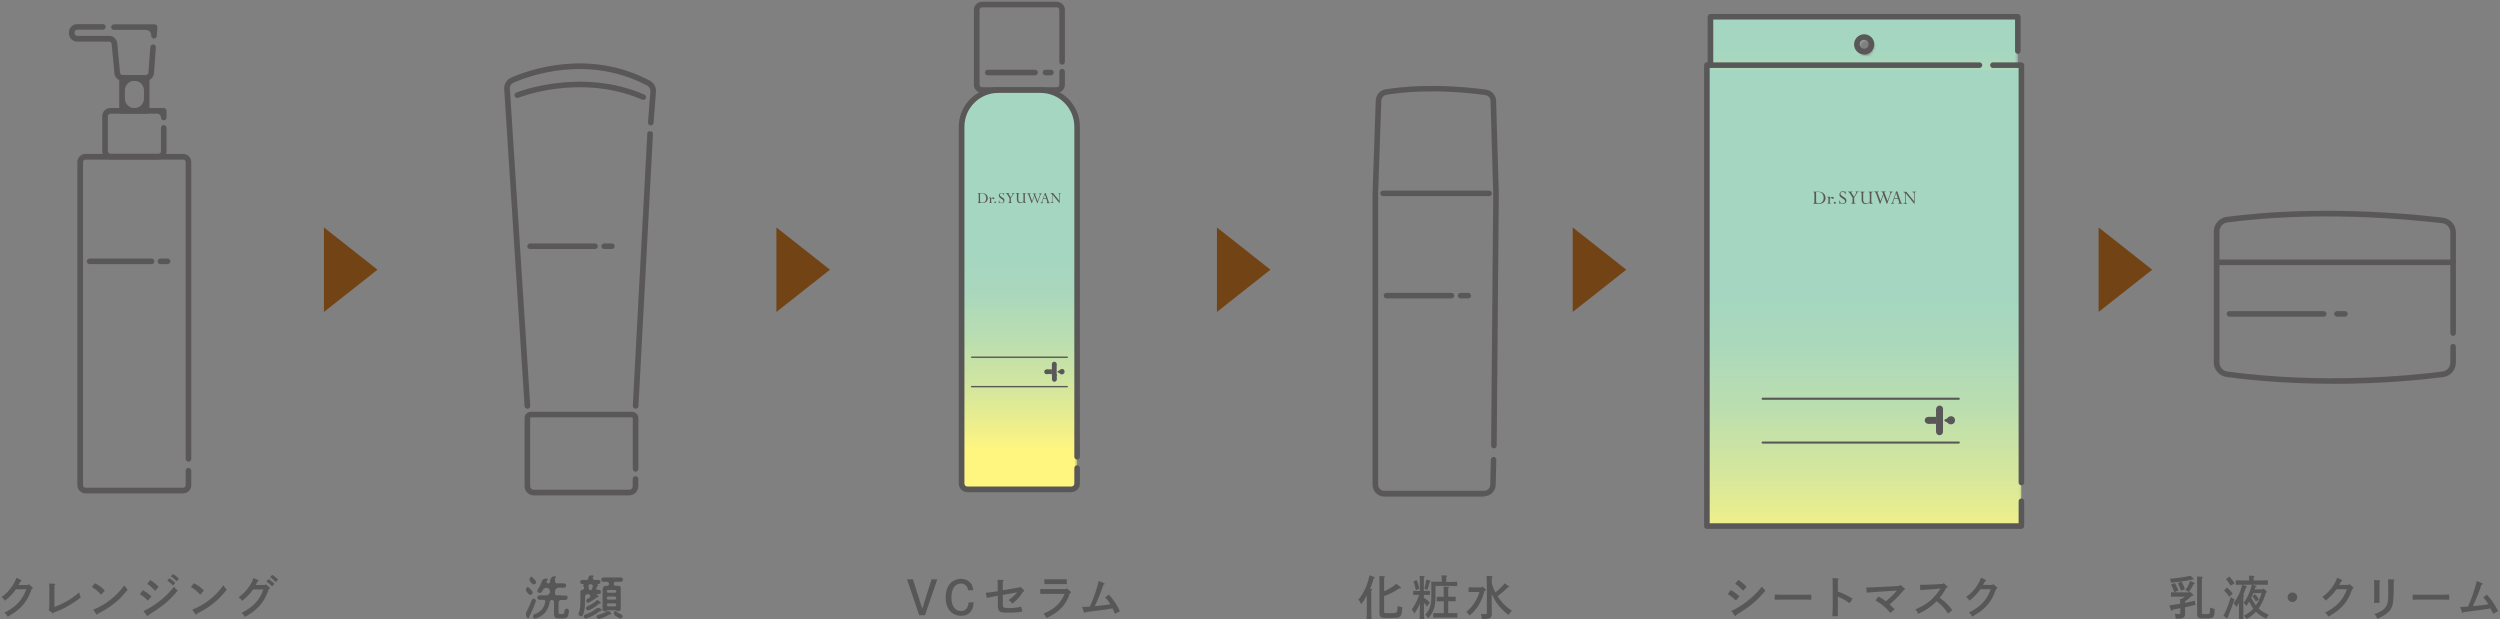 <svg width="904" height="224" viewBox="0 0 904 224" fill="none" xmlns="http://www.w3.org/2000/svg">
<rect x="0" y="0" width="904" height="224" fill="#808080" stroke="none"/>
<path d="M66.214 178.411H30.926C29.309 178.411 27.979 177.081 27.979 175.428V58.639C27.979 56.986 29.309 55.656 30.926 55.656H66.214C67.832 55.656 69.161 56.986 69.161 58.639V165.941C69.161 166.516 68.694 166.947 68.155 166.947C67.616 166.947 67.149 166.48 67.149 165.941V58.639C67.149 58.1 66.754 57.705 66.25 57.705H30.962C30.459 57.705 30.028 58.136 30.028 58.639V175.428C30.028 175.967 30.459 176.362 30.962 176.362H66.25C66.754 176.362 67.149 175.931 67.149 175.428V170.182C67.149 169.607 67.616 169.175 68.155 169.175C68.694 169.175 69.161 169.643 69.161 170.182V175.428C69.161 177.081 67.832 178.411 66.214 178.411Z" fill="#595757"/>
<path d="M57.267 57.665H39.91C38.293 57.665 36.963 56.336 36.963 54.683V42.033C36.963 40.38 38.293 39.051 39.91 39.051H59.207C59.782 39.051 60.213 39.518 60.213 40.057V42.501C60.213 43.075 59.746 43.507 59.207 43.507C58.668 43.507 58.201 43.04 58.201 42.501C58.201 41.727 57.574 41.099 56.8 41.099H39.946C39.443 41.099 39.012 41.53 39.012 42.033V54.683C39.012 55.186 39.443 55.617 39.946 55.617H57.303C57.806 55.617 58.201 55.186 58.201 54.683V46.202C58.201 45.663 58.668 45.196 59.207 45.196C59.746 45.196 60.213 45.663 60.213 46.202V54.683C60.213 56.336 58.884 57.665 57.267 57.665Z" fill="#595757"/>
<path d="M53.027 41.102H44.115C43.54 41.102 43.108 40.635 43.108 40.096V28.201C43.108 27.663 43.576 27.195 44.115 27.195H53.027C53.601 27.195 54.033 27.663 54.033 28.201V40.096C54.033 40.671 53.566 41.102 53.027 41.102ZM45.157 35.64C45.157 37.545 46.701 39.09 48.606 39.09C50.512 39.09 52.056 37.545 52.056 35.64V32.657C52.056 30.752 50.512 29.208 48.606 29.208C46.701 29.208 45.157 30.752 45.157 32.657V35.64Z" fill="#595757"/>
<path d="M55.685 13.932C55.685 13.932 55.649 13.932 55.613 13.932C55.074 13.896 54.643 13.393 54.679 12.854C54.757 11.746 53.88 10.805 52.77 10.805H41.203C40.628 10.805 40.197 10.338 40.197 9.799C40.197 9.26 40.664 8.793 41.203 8.793H55.901C56.188 8.793 56.44 8.901 56.656 9.116C56.835 9.332 56.943 9.584 56.907 9.871L56.691 12.997C56.656 13.536 56.224 13.932 55.685 13.932Z" fill="#595757"/>
<path d="M52.775 29.206H44.294C42.785 29.206 41.527 28.056 41.383 26.511L40.377 15.91C40.341 15.443 39.946 15.047 39.479 15.047H27.871C26.254 15.047 24.925 13.718 24.925 12.065V11.705C24.925 10.088 26.254 8.723 27.871 8.723H37.215C37.79 8.723 38.221 9.19 38.221 9.729C38.221 10.268 37.754 10.735 37.215 10.735H27.871C27.368 10.735 26.973 11.166 26.973 11.669V12.029C26.973 12.532 27.368 12.963 27.871 12.963H39.479C40.988 12.963 42.246 14.113 42.389 15.658L43.395 26.259C43.431 26.762 43.827 27.122 44.294 27.122H52.775C53.242 27.122 53.637 26.726 53.673 26.259L54.356 16.988C54.392 16.413 54.895 16.053 55.434 16.053C55.973 16.089 56.404 16.593 56.368 17.131L55.685 26.403C55.577 27.948 54.284 29.17 52.775 29.17" fill="#595757"/>
<path d="M54.822 95.505H32.399C31.824 95.505 31.393 95.037 31.393 94.498C31.393 93.959 31.86 93.492 32.399 93.492H54.822C55.397 93.492 55.828 93.959 55.828 94.498C55.828 95.037 55.361 95.505 54.822 95.505Z" fill="#595757"/>
<path d="M60.608 95.505H57.985C57.41 95.505 56.979 95.037 56.979 94.498C56.979 93.959 57.446 93.492 57.985 93.492H60.608C61.183 93.492 61.614 93.959 61.614 94.498C61.614 95.037 61.147 95.505 60.608 95.505Z" fill="#595757"/>
<path d="M7.531 209.738C7.747 209.846 7.783 209.846 7.783 209.953C7.783 210.061 7.747 210.133 7.423 210.241C7.279 210.528 7.064 210.924 6.704 211.535H10.046L10.334 211.211L11.664 212.325C11.664 212.325 11.879 212.505 11.879 212.613C11.879 212.756 11.807 212.792 11.484 212.936C10.226 216.35 9.004 218.29 6.92 220.159C5.842 221.129 4.908 221.776 2.788 223.034C2.428 222.351 2.284 222.135 1.602 221.561C5.95 219.297 8.07 216.997 9.507 213.08H5.77C4.764 214.553 3.327 216.027 1.817 217.212C1.386 216.566 1.314 216.494 0.56 215.883C2.177 214.733 3.434 213.439 4.441 211.894C5.195 210.744 5.626 209.846 5.914 208.947L7.495 209.666L7.531 209.738Z" fill="#585757"/>
<path d="M17.629 220.657C17.809 220.046 17.845 219.543 17.845 217.495V213.542C17.845 212.248 17.845 211.493 17.773 210.99L19.713 211.098C19.893 211.098 20.001 211.17 20.001 211.278C20.001 211.386 19.929 211.457 19.677 211.601C19.677 212.428 19.677 212.751 19.677 213.542V219.471C23.199 218.141 26.469 216.237 28.589 214.188C28.805 215.051 28.948 215.41 29.236 215.985C27.655 217.279 26.649 217.926 24.816 219.004C22.768 220.19 21.618 220.729 19.462 221.483C19.39 221.735 19.318 221.807 19.21 221.807C19.138 221.807 19.03 221.771 18.959 221.699L17.629 220.657Z" fill="#585757"/>
<path d="M34.303 210.885C36.064 211.819 36.711 212.286 37.896 213.58L36.567 215.053C35.345 213.688 34.447 212.969 33.189 212.286L34.303 210.885ZM33.656 220.479C36.208 219.401 37.681 218.575 39.621 217.102C41.885 215.377 43.215 214.011 44.976 211.639C45.299 212.25 45.623 212.61 46.162 213.256C43.934 215.952 42.676 217.209 40.663 218.683C39.01 219.94 37.753 220.695 35.345 221.917C35.273 222.168 35.201 222.276 35.094 222.276C35.022 222.276 34.878 222.168 34.806 222.061L33.692 220.444L33.656 220.479Z" fill="#585757"/>
<path d="M51.623 213.402C53.025 214.157 53.671 214.66 54.75 215.666L53.492 217.176C52.162 215.882 51.947 215.774 50.581 214.84L51.659 213.366L51.623 213.402ZM51.875 220.949C53.743 220.122 55.899 218.793 57.84 217.247C59.816 215.702 61.433 214.049 62.943 212.145C63.374 212.756 63.554 212.935 64.236 213.618C60.894 217.535 58.954 219.116 53.671 222.422C53.6 222.674 53.528 222.781 53.384 222.781C53.312 222.781 53.168 222.71 53.061 222.566L51.875 220.949ZM54.318 209.737C55.576 210.492 56.187 210.995 57.373 212.217L56.115 213.618C55.073 212.54 54.21 211.785 53.24 211.138L54.318 209.737ZM61.254 209.09C62.044 209.593 62.583 209.989 63.41 210.779L62.547 211.713C61.757 210.887 61.362 210.563 60.499 209.953L61.254 209.09ZM62.547 207.545C63.338 208.048 63.877 208.443 64.704 209.234L63.841 210.168C63.051 209.342 62.691 208.982 61.793 208.407L62.547 207.545Z" fill="#585757"/>
<path d="M70.132 210.885C71.892 211.819 72.539 212.286 73.725 213.58L72.395 215.053C71.174 213.688 70.275 212.969 69.018 212.286L70.132 210.885ZM69.485 220.479C72.036 219.401 73.509 218.575 75.45 217.102C77.714 215.377 79.043 214.011 80.804 211.639C81.128 212.25 81.451 212.61 81.99 213.256C79.762 215.952 78.504 217.209 76.492 218.683C74.839 219.94 73.581 220.695 71.174 221.917C71.102 222.168 71.03 222.276 70.922 222.276C70.85 222.276 70.707 222.168 70.635 222.061L69.521 220.444L69.485 220.479Z" fill="#585757"/>
<path d="M93.274 209.737C93.489 209.844 93.525 209.844 93.525 209.952C93.525 210.06 93.489 210.132 93.166 210.24C93.022 210.527 92.807 210.922 92.447 211.533H95.789L96.077 211.246L97.406 212.36C97.622 212.54 97.622 212.54 97.622 212.647C97.622 212.791 97.55 212.827 97.227 213.007C95.969 216.421 94.747 218.361 92.663 220.23C91.585 221.236 90.65 221.883 88.53 223.104C88.171 222.422 88.027 222.206 87.344 221.631C91.693 219.367 93.813 217.067 95.25 213.15H91.513C90.507 214.624 89.069 216.097 87.56 217.283C87.129 216.636 87.057 216.564 86.302 215.953C87.919 214.803 89.177 213.51 90.183 211.965C90.938 210.815 91.369 209.916 91.657 209.018L93.238 209.737H93.274ZM97.083 209.413C97.873 209.916 98.412 210.312 99.239 211.102L98.376 212.036C97.586 211.174 97.191 210.851 96.328 210.276L97.083 209.413ZM98.412 207.868C99.203 208.371 99.742 208.766 100.569 209.557L99.742 210.491C98.951 209.665 98.556 209.341 97.694 208.73L98.448 207.832L98.412 207.868Z" fill="#585757"/>
<path d="M190.692 147.796C190.153 147.796 189.722 147.401 189.686 146.862L182.319 32.265C182.176 30.468 183.182 28.779 184.835 28.06C190.98 25.365 212.828 17.424 235 29.174C236.474 29.965 237.336 31.546 237.192 33.235L236.33 44.411C236.294 44.95 235.791 45.345 235.252 45.345C234.713 45.309 234.282 44.806 234.317 44.267L235.18 33.091C235.252 32.229 234.785 31.366 234.066 30.971C212.684 19.652 191.626 27.306 185.661 29.929C184.799 30.288 184.26 31.187 184.368 32.121L191.734 146.754C191.734 147.329 191.339 147.796 190.8 147.832C190.8 147.832 190.764 147.832 190.728 147.832" fill="#595757"/>
<path d="M229.862 147.793C229.862 147.793 229.826 147.793 229.791 147.793C229.252 147.793 228.82 147.29 228.82 146.715L234.067 48.217C234.067 47.135 236.183 47.245 236.115 48.324L230.869 146.823C230.869 147.362 230.401 147.793 229.862 147.793Z" fill="#595757"/>
<path d="M232.558 36.104C232.558 36.104 232.036 35.976 231.787 35.87C209.739 26.501 187.638 35.242 187.424 35.349C186.921 35.565 186.31 35.313 186.094 34.81C185.878 34.271 186.13 33.696 186.669 33.48C186.885 33.373 210.027 24.209 232.989 34.199C233.493 34.415 233.744 35.026 233.528 35.529C233.349 35.924 232.989 36.14 232.594 36.14" fill="#595757"/>
<path d="M215.166 90.046H191.665C191.09 90.046 190.659 89.578 190.659 89.039C190.659 88.5 191.126 88.033 191.665 88.033H215.166C215.741 88.033 216.173 88.5 216.173 89.039C216.173 89.578 215.705 90.046 215.166 90.046Z" fill="#595757"/>
<path d="M221.239 90.046H218.472C217.933 90.046 217.466 89.578 217.466 89.039C217.466 88.5 217.933 88.033 218.472 88.033H221.239C221.814 88.033 222.245 88.5 222.245 89.039C222.245 89.578 221.778 90.046 221.239 90.046Z" fill="#595757"/>
<path d="M227.564 179.126H192.994C191.161 179.126 189.688 177.652 189.688 175.82V151.168C189.688 149.91 190.694 148.904 191.952 148.904H228.534C229.792 148.904 230.834 149.946 230.834 151.204V169.567C230.834 170.106 230.367 170.573 229.828 170.573C229.289 170.573 228.821 170.106 228.821 169.567V151.626C228.821 151.349 228.811 150.917 228.534 150.917H192.324C192.079 150.917 191.7 150.922 191.7 151.168V175.82C191.7 176.502 192.275 177.077 192.958 177.077H227.528C228.21 177.077 228.785 176.502 228.785 175.82V173.196C228.785 172.621 229.217 172.19 229.792 172.19C230.367 172.19 230.798 172.657 230.798 173.196V175.82C230.798 177.652 229.324 179.126 227.492 179.126" fill="#595757"/>
<path d="M193.42 216.603C193.717 216.793 193.843 217.164 193.723 217.496C193.19 218.969 192.803 219.984 192.131 221.456C191.916 221.923 191.88 221.995 191.448 222.857C191.36 223.005 191.32 223.08 191.268 223.222C191.244 223.29 191.233 223.361 191.233 223.432C191.233 223.432 191.233 223.436 191.232 223.443C191.222 223.642 190.978 223.681 190.838 223.54C190.142 222.967 189.989 221.963 190.412 221.167C191.02 220.023 191.658 218.605 192.3 216.972C192.475 216.525 193.015 216.345 193.42 216.603ZM190.838 212.178C190.838 212.167 190.851 212.16 190.86 212.168C191.514 212.718 191.976 213.174 192.446 213.734C192.741 214.084 192.675 214.606 192.319 214.894C191.943 215.199 191.391 215.125 191.095 214.742C190.876 214.458 190.684 214.227 190.477 214.001C190.075 213.565 190.068 212.882 190.507 212.484L190.833 212.189C190.836 212.186 190.838 212.182 190.838 212.178ZM192.149 208.483C192.161 208.483 192.172 208.488 192.181 208.495C192.788 209.024 193.182 209.418 193.652 209.981C193.95 210.338 193.878 210.869 193.509 211.151C193.131 211.44 192.591 211.351 192.304 210.97C192.123 210.73 191.949 210.517 191.746 210.29C191.333 209.828 191.362 209.113 191.842 208.72L192.118 208.494C192.126 208.487 192.137 208.483 192.149 208.483ZM202.948 215.293C202.925 215.31 202.937 215.347 202.965 215.347C203.45 215.347 204.113 215.347 204.655 215.347C204.982 215.347 205.248 215.612 205.248 215.94V216.155C205.248 216.602 204.886 216.964 204.439 216.964C203.896 216.964 203.29 216.964 202.876 216.964C202.38 216.964 201.977 217.366 201.977 217.862V221.348C201.977 221.959 202.049 222.031 202.948 222.031C203.738 222.031 203.918 221.959 204.026 221.564C204.059 221.432 204.099 221.193 204.134 220.908C204.196 220.387 204.519 219.947 205.019 220.104C205.336 220.204 205.778 220.573 205.753 220.905C205.658 222.157 205.441 222.839 205.032 223.217C204.744 223.504 204.098 223.648 202.876 223.648C201.906 223.648 201.295 223.612 201.007 223.468C200.54 223.288 200.324 222.821 200.324 222.067V217.696C200.324 217.272 199.981 216.928 199.556 216.928C199.173 216.928 198.85 217.212 198.784 217.59C198.491 219.275 198.037 220.322 197.27 221.312C196.402 222.405 195.418 223.067 193.676 223.658C193.318 223.779 192.95 223.594 192.806 223.245C192.626 222.809 192.81 222.258 193.255 222.101C194.623 221.619 195.366 221.095 196.084 220.198C196.634 219.434 196.976 218.67 197.199 217.53C197.264 217.195 197 216.892 196.659 216.892C196.19 216.892 195.629 216.892 195.096 216.892C194.649 216.892 194.287 216.53 194.287 216.083C194.287 215.637 194.649 215.275 195.096 215.275C195.612 215.275 196.179 215.275 196.659 215.275H197.521C198.276 215.275 198.887 214.664 198.887 213.909V213.857C198.887 213.132 198.299 212.544 197.574 212.544C197.06 212.544 196.601 212.848 196.346 213.293C196.167 213.604 195.975 213.897 195.768 214.186C195.52 214.53 194.908 214.444 194.564 214.196C194.195 213.929 194.22 213.511 194.478 213.136C195.109 212.219 195.541 211.351 195.925 210.251C196.197 209.473 197.025 209.019 197.809 209.274C198.096 209.346 198.168 209.453 198.168 209.561C198.168 209.613 198.152 209.656 198.096 209.695C197.905 209.828 197.697 209.963 197.627 210.185C197.503 210.578 197.792 210.963 198.203 210.963H198.264C198.628 210.963 198.923 210.668 198.923 210.304V210.28C198.923 210.192 198.923 210.109 198.923 210.031C198.923 209.075 199.729 208.317 200.684 208.375C200.863 208.375 201.007 208.447 201.007 208.555C201.007 208.849 200.684 209.069 200.684 209.363C200.684 209.592 200.684 209.876 200.684 210.244C200.684 210.621 200.989 210.927 201.367 210.927H203.02C203.277 210.927 203.592 210.927 203.9 210.927C204.347 210.927 204.709 211.289 204.709 211.735C204.709 212.182 204.347 212.54 203.9 212.527C203.592 212.517 203.277 212.508 203.02 212.508H202.049C201.295 212.508 200.684 213.119 200.684 213.873V214.655C200.684 214.978 200.945 215.239 201.268 215.239H202.93C202.958 215.239 202.971 215.276 202.948 215.293Z" fill="#585757"/>
<path d="M216.297 215.419C216.309 215.419 216.321 215.423 216.33 215.43C216.367 215.46 216.46 215.541 216.46 215.599C216.46 215.93 215.897 215.9 215.647 216.117C215.125 216.568 214.786 216.808 214.375 217.072C213.921 217.349 213.361 217.662 212.894 217.899C212.594 218.05 212.216 217.895 212.051 217.602C211.838 217.226 211.995 216.77 212.385 216.582C212.61 216.474 212.824 216.364 213.029 216.25C213.817 215.814 213.447 214.808 212.547 214.808C211.989 214.808 211.536 215.261 211.536 215.819V216.497C211.536 218.186 211.536 219.3 211.321 220.486C211.183 221.334 211.002 221.962 210.684 222.558C210.406 223.077 209.63 222.876 209.298 222.39C209.097 222.096 209.147 221.826 209.296 221.503C209.778 220.462 209.883 219.375 209.883 216.389V214.808C209.883 214.542 209.883 214.251 209.883 213.984C209.883 213.606 210.113 213.299 210.491 213.299C210.983 213.299 211.397 212.794 211.192 212.346C211.059 212.056 210.954 211.851 210.823 211.629C210.782 211.56 210.807 211.471 210.878 211.436L211.168 211.291C211.224 211.263 211.204 211.179 211.141 211.179C210.938 211.179 210.722 211.179 210.512 211.179C210.105 211.179 209.776 210.849 209.776 210.442C209.776 210.035 210.105 209.705 210.512 209.705C210.737 209.705 210.961 209.705 211.141 209.705H212.075C212.433 209.705 212.722 209.416 212.722 209.059C212.722 208.475 213.216 208.013 213.798 208.051L214.375 208.088C214.591 208.088 214.699 208.16 214.699 208.268C214.699 208.289 214.695 208.31 214.686 208.331C214.585 208.58 214.339 208.765 214.339 209.034C214.339 209.405 214.64 209.705 215.011 209.705H215.777C215.947 209.705 216.173 209.705 216.406 209.705C216.813 209.705 217.142 210.035 217.142 210.442C217.142 210.849 216.813 211.179 216.406 211.179C216.196 211.179 215.98 211.179 215.777 211.179C215.744 211.179 215.736 211.225 215.768 211.236L216.125 211.355C216.132 211.357 216.139 211.361 216.146 211.365C216.188 211.394 216.352 211.511 216.352 211.574C216.352 211.836 215.992 211.942 215.877 212.178C215.866 212.201 215.855 212.222 215.844 212.242C215.824 212.276 215.805 212.311 215.789 212.348C215.718 212.515 215.664 212.648 215.618 212.763C215.523 213 215.701 213.263 215.956 213.263C216.163 213.263 216.355 213.263 216.549 213.263C216.976 213.263 217.322 213.609 217.322 214.036C217.322 214.462 216.976 214.808 216.549 214.808C216.352 214.808 216.151 214.808 215.956 214.808C215.789 214.808 215.721 215.023 215.857 215.12L216.266 215.409C216.275 215.416 216.286 215.419 216.297 215.419ZM217.444 220.27C217.458 220.27 217.471 220.277 217.479 220.287C217.515 220.334 217.609 220.464 217.609 220.522C217.609 220.873 217.035 220.859 216.759 221.077C215.25 222.271 214.088 222.865 211.986 223.647C211.659 223.769 211.26 223.488 211.114 223.171C210.935 222.785 211.152 222.399 211.552 222.254C213.252 221.636 214.421 221.017 215.52 220.138C215.978 219.77 216.624 219.716 217.109 220.049L217.418 220.262C217.426 220.268 217.435 220.27 217.444 220.27ZM217.124 217.719C217.119 217.719 217.116 217.726 217.12 217.73C217.157 217.759 217.25 217.841 217.25 217.899C217.25 218.249 216.678 218.239 216.409 218.464C215.179 219.492 214.242 220.079 212.868 220.676C212.548 220.815 212.151 220.582 211.994 220.271C211.801 219.886 211.969 219.455 212.36 219.276C213.918 218.563 214.885 217.938 215.762 217.088C215.896 216.958 216.104 216.94 216.254 217.052L217.128 217.708C217.133 217.712 217.13 217.719 217.124 217.719ZM213.944 213.335C213.927 213.335 213.916 213.317 213.922 213.302C214.072 212.944 214.212 212.586 214.337 212.222C214.504 211.735 214.128 211.251 213.613 211.251H213.483C212.917 211.251 212.567 211.877 212.817 212.385C212.907 212.566 212.991 212.748 213.069 212.931C213.096 212.995 213.065 213.068 213.001 213.094C212.873 213.145 212.909 213.335 213.047 213.335H213.944ZM220.932 221.619C220.923 221.628 220.923 221.643 220.932 221.653C220.97 221.693 221.059 221.795 221.059 221.851C221.059 222.25 220.382 222.182 220.039 222.384C218.967 223.015 218.069 223.372 216.657 223.773C216.32 223.868 215.922 223.554 215.777 223.236C215.589 222.824 215.851 222.46 216.288 222.341C217.882 221.909 218.555 221.635 219.526 221.062C219.779 220.913 220.099 220.93 220.33 221.111L220.93 221.583C220.942 221.592 220.943 221.609 220.932 221.619ZM223.251 211.843C223.251 211.853 223.259 211.861 223.269 211.861C223.491 211.861 223.684 211.861 223.862 211.861C224.2 211.861 224.473 212.135 224.473 212.472C224.473 212.75 224.473 213.07 224.473 213.371V219.228C224.473 219.597 224.473 219.92 224.473 220.198C224.473 220.635 224.119 220.989 223.683 220.989H223.054C222.964 220.989 222.892 220.917 222.892 220.827C222.892 220.738 222.82 220.666 222.73 220.666H219.64C219.531 220.666 219.442 220.754 219.442 220.863C219.442 220.972 219.354 221.061 219.245 221.061H218.652C218.215 221.061 217.868 220.707 217.88 220.271C217.889 219.98 217.897 219.636 217.897 219.228V213.335C217.897 213.241 217.896 213.145 217.894 213.047C217.882 212.372 218.408 211.826 219.083 211.826H219.481C219.804 211.826 220.096 211.631 220.196 211.324C220.35 210.851 219.98 210.388 219.482 210.388H218.759C218.591 210.388 218.405 210.388 218.22 210.388C217.784 210.388 217.43 210.034 217.43 209.598C217.43 209.161 217.784 208.807 218.22 208.807C218.419 208.807 218.611 208.807 218.759 208.807H223.898C224.055 208.807 224.259 208.807 224.473 208.807C224.91 208.807 225.264 209.161 225.264 209.598C225.264 210.034 224.91 210.388 224.473 210.388C224.281 210.388 224.084 210.388 223.898 210.388H222.258C222.191 210.388 222.137 210.442 222.137 210.509C222.137 210.524 222.134 210.54 222.129 210.554C222.077 210.682 222.031 210.793 221.99 210.892C221.803 211.335 222.109 211.826 222.59 211.826H223.233C223.243 211.826 223.251 211.834 223.251 211.843ZM222.856 213.838C222.856 213.56 222.631 213.335 222.353 213.335H219.909C219.631 213.335 219.406 213.56 219.406 213.838C219.406 214.116 219.631 214.341 219.909 214.341H222.353C222.631 214.341 222.856 214.116 222.856 213.838ZM219.406 216.264C219.406 216.571 219.656 216.821 219.963 216.821H222.299C222.607 216.821 222.856 216.571 222.856 216.264C222.856 215.956 222.607 215.707 222.299 215.707H219.963C219.656 215.707 219.406 215.956 219.406 216.264ZM219.406 218.725C219.406 219.023 219.648 219.264 219.945 219.264H222.317C222.615 219.264 222.856 219.023 222.856 218.725C222.856 218.427 222.615 218.186 222.317 218.186H219.945C219.648 218.186 219.406 218.427 219.406 218.725ZM222.317 220.917C222.338 220.896 222.372 220.893 222.397 220.908C223.501 221.585 224.055 221.907 224.684 222.204C225.088 222.395 225.265 222.875 225.029 223.255C224.85 223.542 224.452 223.721 224.146 223.577C223.563 223.302 223.139 223.077 222.533 222.684C221.93 222.293 221.838 221.453 222.317 220.917Z" fill="#585757"/>
<path d="M382.121 33.589H355.098C353.481 33.589 352.151 32.26 352.151 30.643V3.583C352.151 1.966 353.481 0.637 355.098 0.637H382.121C383.738 0.637 385.067 1.966 385.067 3.583V22.378C385.067 22.916 384.6 23.384 384.061 23.384C383.522 23.384 383.055 22.916 383.055 22.378V3.583C383.055 3.08 382.66 2.649 382.157 2.649H355.134C354.63 2.649 354.199 3.08 354.199 3.583V30.643C354.199 31.146 354.594 31.541 355.134 31.541H382.157C382.66 31.541 383.055 31.146 383.055 30.643V25.899C383.055 25.36 383.522 24.893 384.061 24.893C384.6 24.893 385.067 25.36 385.067 25.899V30.643C385.067 32.26 383.738 33.589 382.121 33.589Z" fill="#595757"/>
<mask id="mask0_2027_883" style="mask-type:luminance" maskUnits="userSpaceOnUse" x="347" y="32" width="43" height="145">
<path d="M360.954 32.586C353.66 32.586 347.694 38.551 347.694 45.81V174.853C347.694 176.003 348.629 176.937 349.779 176.937H387.367C388.517 176.937 389.451 176.003 389.451 174.853V45.81C389.451 38.515 383.522 32.586 376.227 32.586H360.918H360.954Z" fill="white"/>
</mask>
<g mask="url(#mask0_2027_883)">
<path d="M389.486 32.586H347.729V176.937H389.486V32.586Z" fill="url(#paint0_linear_2027_883)"/>
</g>
<path d="M387.403 177.976H349.815C348.09 177.976 346.688 176.575 346.688 174.886V45.842C346.688 37.973 353.085 31.576 360.955 31.576H376.263C384.097 31.576 390.493 37.973 390.493 45.806V165.183C390.493 165.758 390.026 166.189 389.487 166.189C388.948 166.189 388.481 165.722 388.481 165.183V45.806C388.481 39.087 383.019 33.589 376.263 33.589H360.955C354.199 33.589 348.737 39.087 348.737 45.806V174.85C348.737 175.461 349.204 175.928 349.815 175.928H387.403C388.014 175.928 388.481 175.461 388.481 174.85V169.244C388.481 168.705 388.948 168.238 389.487 168.238C390.026 168.238 390.493 168.705 390.493 169.244V174.85C390.493 176.575 389.092 177.94 387.403 177.94" fill="#595757"/>
<path d="M374.286 27.229H357.145C356.606 27.229 356.139 26.762 356.139 26.223C356.139 25.684 356.606 25.217 357.145 25.217H374.286C374.825 25.217 375.293 25.684 375.293 26.223C375.293 26.762 374.825 27.229 374.286 27.229Z" fill="#595757"/>
<path d="M380.036 27.229H378.024C377.485 27.229 377.018 26.762 377.018 26.223C377.018 25.684 377.485 25.217 378.024 25.217H380.036C380.575 25.217 381.042 25.684 381.042 26.223C381.042 26.762 380.575 27.229 380.036 27.229Z" fill="#595757"/>
<path d="M362.968 69.812H363.076V70.639H362.968C362.968 70.423 362.86 70.244 362.717 70.1C362.573 69.992 362.393 69.92 362.178 69.92C361.998 69.92 361.818 69.956 361.71 70.064C361.603 70.172 361.531 70.28 361.531 70.459C361.531 70.603 361.567 70.747 361.674 70.855C361.782 70.962 361.998 71.142 362.285 71.322C362.681 71.537 362.932 71.753 363.04 71.897C363.184 72.076 363.22 72.256 363.22 72.472C363.22 72.759 363.112 72.975 362.932 73.19C362.717 73.406 362.501 73.478 362.213 73.478C362.07 73.478 361.854 73.442 361.603 73.334C361.495 73.334 361.423 73.298 361.423 73.298C361.351 73.298 361.315 73.334 361.279 73.442H361.171V72.472H361.279C361.279 72.723 361.387 72.939 361.531 73.119C361.71 73.262 361.89 73.37 362.106 73.37C362.321 73.37 362.501 73.298 362.645 73.19C362.788 73.083 362.824 72.939 362.824 72.723C362.824 72.579 362.788 72.436 362.681 72.328C362.573 72.184 362.357 72.04 361.998 71.825C361.71 71.645 361.531 71.501 361.459 71.43C361.351 71.322 361.315 71.214 361.243 71.106C361.207 70.998 361.171 70.855 361.171 70.711C361.171 70.423 361.243 70.208 361.423 70.064C361.603 69.884 361.818 69.812 362.106 69.812C362.249 69.812 362.429 69.812 362.609 69.92C362.681 69.92 362.753 69.956 362.788 69.956H362.824C362.824 69.956 362.824 69.92 362.86 69.884" fill="#595757"/>
<path d="M366.309 70.388L365.518 71.645V72.759C365.518 72.975 365.518 73.119 365.59 73.19C365.662 73.262 365.734 73.298 365.914 73.298V73.406H364.62V73.298C364.62 73.298 364.907 73.262 364.979 73.154C365.051 73.083 365.051 72.939 365.051 72.723V71.609L364.296 70.423C364.153 70.244 364.081 70.1 364.009 70.028C363.937 69.956 363.829 69.92 363.686 69.92V69.812H365.051V69.92C364.8 69.92 364.692 69.956 364.692 70.1C364.692 70.136 364.692 70.208 364.764 70.28L365.482 71.358L366.057 70.459C366.057 70.459 366.165 70.208 366.165 70.1C366.165 69.956 366.093 69.92 365.914 69.92V69.812H366.884V69.92C366.884 69.92 366.668 69.92 366.596 69.992C366.524 70.028 366.453 70.136 366.345 70.316" fill="#595757"/>
<path d="M370.083 72.687V70.567C370.083 70.352 370.083 70.208 370.011 70.136C369.939 70.064 369.867 69.992 369.724 69.992V69.884H370.981V69.992C370.981 69.992 370.73 70.028 370.658 70.1C370.586 70.172 370.586 70.352 370.586 70.531V72.723C370.586 72.939 370.586 73.083 370.658 73.154C370.73 73.226 370.838 73.262 370.981 73.262V73.37H370.119V72.867C369.795 73.262 369.4 73.442 368.933 73.442C368.538 73.442 368.25 73.334 368.035 73.119C367.819 72.903 367.711 72.615 367.711 72.22V70.459C367.711 70.244 367.711 70.1 367.639 70.028C367.568 69.956 367.496 69.92 367.316 69.92V69.812H368.61V69.92C368.61 69.92 368.358 69.956 368.286 70.028C368.25 70.1 368.214 70.244 368.214 70.459V72.256C368.214 72.544 368.286 72.759 368.466 72.939C368.61 73.119 368.861 73.19 369.149 73.19C369.58 73.19 369.903 72.975 370.155 72.615" fill="#595757"/>
<path d="M376.801 69.883V69.991C376.801 69.991 376.55 70.062 376.442 70.17C376.37 70.278 376.262 70.458 376.155 70.709L375.148 73.476H375.041L374.07 70.853L373.136 73.476H373.028L371.95 70.566C371.95 70.566 371.842 70.278 371.771 70.206C371.735 70.134 371.663 70.062 371.627 70.062C371.591 70.062 371.483 70.026 371.339 70.026V69.919H372.669V70.026C372.453 70.026 372.346 70.134 372.346 70.242C372.346 70.278 372.346 70.35 372.381 70.458L373.208 72.722L373.963 70.673L373.891 70.458C373.891 70.458 373.783 70.206 373.711 70.17C373.639 70.098 373.531 70.098 373.388 70.098V69.991H374.681V70.098C374.466 70.098 374.322 70.17 374.322 70.314C374.322 70.386 374.322 70.458 374.358 70.53L375.184 72.758L375.903 70.781C375.903 70.781 376.011 70.494 376.011 70.386C376.011 70.17 375.903 70.062 375.652 70.062V69.955H376.73L376.801 69.883Z" fill="#595757"/>
<path d="M378.419 73.405V73.297C378.635 73.297 378.707 73.226 378.707 73.082C378.707 73.046 378.707 73.01 378.707 72.938L378.383 71.968H377.233L376.982 72.686C376.91 72.866 376.91 73.01 376.91 73.082C376.91 73.226 376.982 73.297 377.197 73.333V73.441H376.263V73.333C376.263 73.333 376.515 73.261 376.587 73.19C376.658 73.118 376.73 72.974 376.802 72.758L377.772 69.848H378.132L379.174 72.902C379.246 73.082 379.318 73.19 379.354 73.261C379.425 73.297 379.533 73.333 379.677 73.333V73.441H378.419V73.405ZM377.305 71.752H378.312L377.808 70.243L377.305 71.752Z" fill="#595757"/>
<path d="M382.552 69.993V69.885H383.63V69.993C383.63 69.993 383.342 70.029 383.27 70.101C383.198 70.173 383.162 70.316 383.162 70.532V73.407H383.055L380.539 70.316V72.796C380.539 72.796 380.539 73.083 380.647 73.155C380.719 73.227 380.827 73.263 381.006 73.263V73.371H379.928V73.263C379.928 73.263 380.216 73.227 380.288 73.119C380.36 73.012 380.395 72.868 380.395 72.652V70.568C380.395 70.352 380.36 70.173 380.252 70.065C380.18 69.957 380.036 69.921 379.856 69.885V69.777H380.755L382.983 72.544V70.46C382.983 70.245 382.983 70.101 382.875 69.993C382.803 69.921 382.695 69.849 382.552 69.849" fill="#595757"/>
<path d="M353.587 73.405V73.297C353.587 73.297 353.767 73.261 353.839 73.154C353.911 73.082 353.911 72.938 353.911 72.722V70.495C353.911 70.279 353.911 70.135 353.839 70.063C353.767 69.991 353.731 69.956 353.587 69.956V69.848H355.169C355.779 69.848 356.247 70.027 356.642 70.351C357.001 70.71 357.181 71.141 357.181 71.68C357.181 72.219 357.001 72.615 356.678 72.938C356.318 73.261 355.851 73.405 355.24 73.405H353.623H353.587ZM355.061 69.991H354.378V72.615C354.378 72.866 354.378 73.046 354.486 73.118C354.558 73.226 354.665 73.261 354.845 73.261H355.204C355.636 73.261 355.995 73.118 356.247 72.83C356.498 72.543 356.606 72.147 356.606 71.68C356.606 71.177 356.462 70.746 356.175 70.423C355.887 70.099 355.528 69.956 355.025 69.956" fill="#595757"/>
<path d="M359.841 72.865C359.841 72.865 359.984 72.865 360.056 72.937C360.092 72.973 360.128 73.045 360.128 73.153C360.128 73.261 360.128 73.296 360.056 73.368C359.984 73.44 359.913 73.44 359.841 73.44C359.769 73.44 359.697 73.44 359.625 73.368C359.553 73.296 359.553 73.261 359.553 73.153C359.553 73.081 359.553 73.009 359.625 72.937C359.697 72.901 359.769 72.865 359.841 72.865Z" fill="#595757"/>
<path d="M358.403 71.393V71.86C358.547 71.68 358.655 71.572 358.763 71.5C358.871 71.428 358.978 71.393 359.086 71.393C359.23 71.393 359.338 71.393 359.446 71.5C359.553 71.572 359.661 71.752 359.517 71.932C359.41 72.075 359.23 72.004 359.158 71.932C359.014 71.788 358.871 71.752 358.763 71.752C358.655 71.752 358.547 71.824 358.403 72.004V72.974C358.403 72.974 358.403 73.189 358.475 73.225C358.511 73.261 358.547 73.297 358.691 73.297V73.405H357.685V73.297C357.685 73.297 357.864 73.297 357.9 73.225C357.936 73.189 357.972 73.046 357.972 72.866V71.932C357.972 71.932 357.972 71.68 357.9 71.644C357.864 71.608 357.792 71.572 357.613 71.572V71.464L358.403 71.393Z" fill="#595757"/>
<path d="M385.93 129.425H351.325C351.325 129.425 351.073 129.317 351.073 129.173C351.073 129.03 351.181 128.922 351.325 128.922H385.93C385.93 128.922 386.182 129.03 386.182 129.173C386.182 129.317 386.074 129.425 385.93 129.425Z" fill="#595757"/>
<path d="M385.93 140.066H351.325C351.325 140.066 351.073 139.958 351.073 139.814C351.073 139.67 351.181 139.562 351.325 139.562H385.93C385.93 139.562 386.182 139.67 386.182 139.814C386.182 139.958 386.074 140.066 385.93 140.066Z" fill="#595757"/>
<path d="M382.085 131.652H380.36V136H382.085V131.652Z" fill="#595757"/>
<path d="M382.085 131.659C382.085 132.126 381.69 132.522 381.223 132.522C380.756 132.522 380.36 132.126 380.36 131.659C380.36 131.192 380.756 130.797 381.223 130.797C381.69 130.797 382.085 131.156 382.085 131.659Z" fill="#595757"/>
<path d="M382.12 135.289H380.396V137.194H382.12V135.289Z" fill="#595757"/>
<path d="M380.396 137.191C380.396 136.723 380.791 136.328 381.258 136.328C381.725 136.328 382.12 136.687 382.12 137.191C382.12 137.694 381.725 138.053 381.258 138.053C380.791 138.053 380.396 137.658 380.396 137.191Z" fill="#595757"/>
<path d="M380.359 133.562H378.455V135.251H380.359V133.562Z" fill="#595757"/>
<path d="M378.456 133.598C378.923 133.598 379.318 133.993 379.318 134.46C379.318 134.927 378.923 135.323 378.456 135.323C377.989 135.323 377.593 134.927 377.593 134.46C377.593 133.993 377.953 133.598 378.456 133.598Z" fill="#595757"/>
<path d="M383.99 133.451C383.775 133.451 383.631 133.523 383.451 133.595C383.343 133.666 383.271 133.702 383.2 133.81C382.948 134.026 382.804 134.098 382.625 134.134C382.481 134.134 382.373 134.277 382.373 134.421C382.373 134.565 382.481 134.709 382.625 134.709C382.804 134.744 382.948 134.816 383.2 135.032C383.271 135.104 383.343 135.176 383.451 135.248C383.595 135.355 383.775 135.391 383.99 135.391C384.529 135.391 384.96 134.96 384.96 134.385C384.96 133.81 384.529 133.379 383.99 133.379" fill="#595757"/>
<path d="M330.122 209.49L333.5 220.127L336.842 209.49H338.927L334.471 222.463H332.386L327.966 209.49H330.122Z" fill="#585757"/>
<path d="M350.103 213.411C349.779 211.83 348.881 211.003 347.443 211.003C345.359 211.003 344.03 212.908 344.03 215.998C344.03 219.089 345.323 220.957 347.479 220.957C349.096 220.957 350.067 219.915 350.246 217.831H352.079C351.899 220.993 350.318 222.682 347.551 222.682C344.137 222.682 341.945 220.095 341.945 216.034C341.945 213.699 342.628 211.83 343.922 210.644C344.892 209.782 346.15 209.314 347.479 209.314C349.025 209.314 350.318 209.925 351.109 211.003C351.576 211.65 351.792 212.369 351.899 213.447H350.139L350.103 213.411Z" fill="#585757"/>
<path d="M368.789 212.44L369.005 212.188L370.191 213.338C370.191 213.338 370.37 213.554 370.37 213.661C370.37 213.805 370.262 213.877 369.903 213.985C369.077 215.494 367.747 217.003 366.058 218.297C365.627 217.722 365.088 217.183 364.693 216.967C366.202 215.889 366.31 215.782 367.136 214.955C367.352 214.739 367.567 214.488 367.783 214.2L362.608 215.135V218.549C362.608 219.699 362.896 219.878 364.728 219.878C366.669 219.878 367.711 219.77 369.22 219.339L369.687 221.136C368.25 221.423 367.064 221.531 365.267 221.531C363.471 221.531 362.752 221.531 362.249 221.388C361.171 221.172 360.812 220.489 360.812 218.728V215.422C359.015 215.746 358.26 215.889 356.823 216.213L356.463 214.344C357.721 214.236 359.41 214.021 360.776 213.805V212.188C360.776 210.894 360.776 210.14 360.704 209.637L362.644 209.745C362.824 209.745 362.932 209.816 362.932 209.924C362.932 210.032 362.86 210.104 362.608 210.248C362.608 210.751 362.608 211.11 362.608 212.152V213.446L368.789 212.368V212.44Z" fill="#585757"/>
<path d="M376.119 212.977C376.658 212.977 377.305 213.013 377.808 213.013H385.534L385.786 212.725L387.115 213.911C387.115 213.911 387.295 214.091 387.295 214.163C387.295 214.306 387.187 214.378 386.9 214.45C386.217 216.57 385.354 218.08 384.025 219.589C382.659 221.134 380.97 222.284 378.419 223.47C377.916 222.571 377.736 222.284 377.341 221.889C380.288 220.631 382.084 219.337 383.558 217.325C384.169 216.462 384.672 215.492 384.923 214.738H377.844C377.377 214.738 376.694 214.738 376.155 214.738V212.977H376.119ZM385.75 211.216C385.283 211.216 384.528 211.216 384.061 211.216H379.317C378.814 211.216 378.096 211.216 377.628 211.216V209.455C378.132 209.455 378.85 209.455 379.317 209.455H384.061C384.564 209.455 385.283 209.455 385.75 209.455V211.216Z" fill="#585757"/>
<path d="M391.319 219.443C392.972 219.443 393.224 219.407 394.122 219.335C395.416 216.532 396.818 212.328 397.285 210.1L399.225 210.89C399.225 210.89 399.441 210.998 399.441 211.106C399.441 211.25 399.405 211.321 398.974 211.465C398.111 214.124 397.5 215.634 395.883 219.191C397.752 219.012 398.902 218.904 399.297 218.832C399.944 218.76 400.663 218.652 401.489 218.508C400.842 217.394 400.267 216.676 399.62 215.993L400.95 215.023C402.495 216.604 403.861 218.652 404.975 221.024L403.178 221.958C402.783 221.06 402.639 220.7 402.28 219.982C400.806 220.269 400.303 220.341 397.86 220.665C395.668 220.952 395.488 220.952 394.482 221.096C393.512 221.24 393.26 221.24 392.505 221.383C392.398 221.563 392.29 221.635 392.182 221.635C392.11 221.635 391.966 221.491 391.93 221.347L391.248 219.407L391.319 219.443Z" fill="#585757"/>
<path d="M536.714 179.562H500.563C498.227 179.562 496.323 177.657 496.323 175.321V69.888L497.473 36.324C497.545 34.312 499.018 32.623 500.994 32.299C505.738 31.509 518.818 29.928 537.361 32.407C539.409 32.695 540.954 34.384 540.99 36.468L541.96 69.923L541.206 161.127C541.206 161.666 540.739 162.133 540.2 162.133C539.625 162.133 539.193 161.666 539.193 161.127L539.948 69.959L538.978 36.504C538.978 35.426 538.151 34.527 537.073 34.384C518.782 31.904 505.953 33.485 501.318 34.276C500.312 34.455 499.557 35.318 499.485 36.36L498.335 69.888V175.285C498.335 176.507 499.341 177.477 500.527 177.477H536.678C537.864 177.477 538.87 176.507 538.87 175.285L539.086 166.23C539.086 165.691 539.553 165.223 540.092 165.223C540.631 165.223 541.098 165.691 541.062 166.266L540.846 175.285C540.846 177.585 538.906 179.454 536.606 179.454" fill="#595757"/>
<path d="M538.475 70.926H500.096C499.557 70.926 499.09 70.459 499.09 69.92C499.09 69.381 499.557 68.914 500.096 68.914H538.475C539.014 68.914 539.481 69.381 539.481 69.92C539.481 70.459 539.014 70.926 538.475 70.926Z" fill="#595757"/>
<path d="M524.856 107.901H501.354C500.815 107.901 500.348 107.434 500.348 106.895C500.348 106.356 500.815 105.889 501.354 105.889H524.856C525.395 105.889 525.862 106.356 525.862 106.895C525.862 107.434 525.395 107.901 524.856 107.901Z" fill="#595757"/>
<path d="M530.928 107.901H528.161C527.622 107.901 527.155 107.434 527.155 106.895C527.155 106.356 527.622 105.889 528.161 105.889H530.928C531.467 105.889 531.935 106.356 531.935 106.895C531.935 107.434 531.467 107.901 530.928 107.901Z" fill="#595757"/>
<path d="M494.239 215.346C493.413 216.856 493.089 217.359 492.227 218.473C491.868 217.754 491.58 217.215 491.221 216.82C492.227 215.526 493.053 214.232 493.7 212.795C494.311 211.501 494.706 210.244 495.245 208.016L496.934 208.662C496.934 208.662 497.15 208.806 497.15 208.914C497.15 209.058 497.078 209.094 496.719 209.166C496.144 211.178 495.928 211.789 495.389 212.939H495.892C496.072 212.975 496.18 213.047 496.18 213.154C496.18 213.262 496.108 213.334 495.856 213.478C495.856 213.873 495.856 214.34 495.856 215.418V220.305C495.856 221.923 495.892 223.108 495.964 223.863H494.167C494.239 222.929 494.239 221.851 494.239 220.305V215.346ZM500.528 213.801C502.289 213.011 503.403 212.328 504.912 211.106L506.457 212.292C506.457 212.292 506.601 212.436 506.601 212.543C506.601 212.723 506.457 212.759 505.99 212.759C504.121 213.981 502.432 214.879 500.492 215.526V221.168C500.492 221.527 500.6 221.635 501.031 221.671C501.39 221.671 501.965 221.743 502.504 221.743C504.014 221.743 504.589 221.671 504.876 221.491C505.199 221.276 505.343 220.665 505.343 219.874C505.343 219.73 505.343 219.335 505.307 219.084C505.99 219.335 506.026 219.335 507.068 219.551C506.996 221.958 506.709 222.821 505.846 223.18C505.343 223.396 504.589 223.468 501.965 223.468C500.6 223.468 500.097 223.432 499.63 223.288C499.055 223.108 498.803 222.605 498.803 221.671V210.819C498.803 209.489 498.803 208.77 498.767 208.267L500.528 208.375C500.708 208.375 500.815 208.447 500.815 208.555C500.815 208.662 500.708 208.734 500.492 208.914V213.873L500.528 213.801Z" fill="#585757"/>
<path d="M514.937 216.173C515.836 216.712 516.303 217.107 516.986 217.826L516.051 219.299L515.8 219.012C515.548 218.652 515.225 218.329 514.901 218.006V218.94C514.901 221.168 514.901 222.821 514.973 223.899H513.356C513.392 222.785 513.428 221.132 513.428 218.94V218.257C512.889 219.551 512.17 220.844 511.416 221.887C511.092 221.132 510.913 220.844 510.481 220.413C511.883 218.365 512.422 217.287 513.177 215.131H511.02V213.657C511.38 213.657 511.991 213.693 512.386 213.693H513.428V213.226C513.428 210.423 513.428 208.77 513.32 208.231L514.937 208.339C514.937 208.339 515.189 208.411 515.189 208.519C515.189 208.627 515.117 208.698 514.866 208.842C514.866 209.453 514.866 210.1 514.866 213.226V213.693H515.728C516.087 213.693 516.698 213.693 517.058 213.657V215.131H515.728H514.866V216.173H514.937ZM512.242 209.705C512.709 210.783 512.997 211.609 513.248 212.867L511.991 213.406C511.955 213.19 511.919 213.047 511.883 212.939C511.631 211.789 511.416 211.142 511.092 210.244L512.242 209.741V209.705ZM515.045 212.867C515.333 211.897 515.656 210.531 515.8 209.561L517.094 209.956C517.094 209.956 517.345 210.064 517.345 210.136C517.345 210.244 517.273 210.28 517.022 210.387C516.375 212.615 516.339 212.795 516.123 213.334L515.045 212.867ZM521.298 209.13C521.298 208.662 521.298 208.267 521.298 208.016L522.987 208.123C523.202 208.123 523.274 208.195 523.274 208.303C523.274 208.411 523.202 208.519 522.951 208.662V210.423H523.526C524.568 210.423 526.041 210.423 526.904 210.351V211.933C526.005 211.897 524.496 211.861 523.526 211.861H519.07V215.526C519.07 217.503 518.926 218.796 518.567 219.946C518.1 221.384 517.489 222.426 516.411 223.576C515.872 222.749 515.728 222.569 515.333 222.282C517.022 220.485 517.561 218.832 517.561 215.418V211.861C517.561 211.358 517.561 210.675 517.525 210.351C518.1 210.351 518.675 210.351 519.393 210.351H521.334V209.094L521.298 209.13ZM522.053 217.431H521.19C520.687 217.431 519.968 217.431 519.501 217.431V215.814C520.004 215.814 520.723 215.814 521.19 215.814H522.053V214.664C522.053 213.334 522.053 212.615 521.981 212.112L523.706 212.22C523.885 212.22 523.993 212.292 523.993 212.4C523.993 212.508 523.921 212.579 523.67 212.723C523.67 213.118 523.67 213.586 523.67 214.628V215.778H524.676C525.179 215.778 525.898 215.778 526.365 215.778V217.395C525.898 217.395 525.179 217.395 524.676 217.395H523.67V221.707H524.963C525.61 221.707 526.473 221.707 526.976 221.707V223.324C526.473 223.324 525.502 223.288 524.963 223.288H520.256C519.681 223.288 518.746 223.288 518.243 223.324V221.707C518.746 221.707 519.609 221.707 520.256 221.707H522.088V217.395L522.053 217.431Z" fill="#585757"/>
<path d="M533.407 214.056C532.725 214.056 531.647 214.056 531.036 214.092V212.367C531.683 212.403 532.725 212.403 533.407 212.403H535.707L535.959 212.043L537.145 213.05C537.145 213.05 537.288 213.229 537.288 213.337C537.288 213.481 537.181 213.589 537.001 213.625H536.821C536.21 215.853 535.599 217.326 534.701 218.799C533.731 220.345 532.725 221.494 531.359 222.608C531.072 222.105 530.64 221.602 530.245 221.243C531.718 219.949 532.509 219.051 533.407 217.578C534.126 216.392 534.521 215.493 534.953 214.056H533.407ZM539.48 208.342C539.48 208.342 539.732 208.414 539.732 208.522C539.732 208.63 539.66 208.702 539.445 208.845C539.445 209.276 539.445 209.42 539.445 211.073C539.804 212.151 540.199 213.229 540.738 214.236C542.283 212.978 543.29 211.972 544.08 210.93L545.589 211.972C545.589 211.972 545.733 212.079 545.733 212.151C545.733 212.295 545.661 212.331 545.266 212.367C544.008 213.589 543.29 214.236 541.529 215.601C541.708 215.889 541.888 216.14 542.104 216.428C543.361 218.224 544.583 219.374 546.703 220.848C546.057 221.494 545.841 221.746 545.518 222.393C543.613 220.955 542.212 219.554 541.026 217.757C540.379 216.787 539.84 215.817 539.409 214.775V217.757C539.409 218.548 539.409 219.805 539.445 220.848C539.445 221.099 539.445 221.602 539.445 221.818C539.445 222.716 539.301 223.112 538.87 223.399C538.366 223.758 537.899 223.83 535.851 223.83C535.815 223.147 535.779 222.896 535.492 221.998C536.174 222.033 536.677 222.069 537.001 222.069C537.576 222.069 537.648 221.998 537.648 221.351V213.229C537.648 210.426 537.612 208.773 537.54 208.234L539.445 208.342H539.48Z" fill="#585757"/>
<path d="M840.26 114.512H806.19C805.65 114.512 805.18 114.045 805.18 113.506C805.18 112.967 805.65 112.5 806.19 112.5H840.26C840.8 112.5 841.26 112.967 841.26 113.506C841.26 114.045 840.8 114.512 840.26 114.512Z" fill="#595757"/>
<path d="M847.91 114.512H845.07C844.54 114.512 844.07 114.045 844.07 113.506C844.07 112.967 844.54 112.5 845.07 112.5H847.91C848.45 112.5 848.92 112.967 848.92 113.506C848.92 114.045 848.45 114.512 847.91 114.512Z" fill="#595757"/>
<path d="M843.42 138.768C831.74 138.768 818.66 138.122 805.11 136.325C802.49 135.966 800.51 133.702 800.51 131.078V83.68C800.51 81.057 802.49 78.793 805.08 78.433C818.16 76.673 845.68 74.373 883.2 78.685C885.97 79.008 888.05 81.272 888.05 83.967V120.442C888.05 120.981 887.58 121.448 887.05 121.448C886.51 121.448 886.04 120.981 886.04 120.442V83.967C886.04 82.314 884.75 80.877 882.98 80.697C845.72 76.421 818.34 78.721 805.36 80.446C803.75 80.661 802.56 82.063 802.56 83.68V131.078C802.56 132.731 803.78 134.133 805.4 134.348C839.68 138.948 871.23 135.894 883.2 134.348C884.82 134.133 886.04 132.731 886.04 131.114V125.365C886.04 124.826 886.51 124.358 887.05 124.358C887.58 124.358 888.05 124.826 888.05 125.365V131.114C888.05 133.773 886.08 136.037 883.45 136.361C876.12 137.295 861.5 138.804 843.42 138.804" fill="#595757"/>
<path d="M887.04 95.862H801.56C801.02 95.862 800.55 95.395 800.55 94.856C800.55 94.317 801.02 93.85 801.56 93.85H887.04C887.58 93.85 888.05 94.317 888.05 94.856C888.05 95.395 887.58 95.862 887.04 95.862Z" fill="#595757"/>
<path d="M792.572 215.492C791.781 216.175 790.991 216.894 790.092 217.433V218.008C791.422 217.756 792.5 217.504 793.65 217.217L793.866 218.726C792.787 218.978 791.458 219.301 790.092 219.589V219.984C790.092 220.415 790.092 221.026 790.128 221.637C790.128 221.673 790.128 221.709 790.128 221.889C790.128 222.643 789.949 223.074 789.553 223.326C789.05 223.649 788.583 223.721 786.714 223.721C786.714 223.074 786.535 222.428 786.427 221.96C786.93 221.996 787.146 222.032 787.505 222.032C788.367 222.032 788.403 222.032 788.403 221.314V219.912C787.433 220.128 786.463 220.307 785.6 220.451L785.529 220.667C785.529 220.667 785.385 220.882 785.313 220.882C785.205 220.882 785.097 220.811 785.061 220.667L784.415 218.942C785.96 218.69 787.289 218.511 788.367 218.295C788.367 217.433 788.332 216.786 788.26 216.57H788.906C789.302 216.355 789.661 216.067 790.02 215.744H787.038C786.463 215.744 785.529 215.744 785.025 215.744V214.162C785.529 214.162 786.391 214.198 787.038 214.198H791.53L791.817 213.911L792.931 214.917C792.931 214.917 793.111 215.097 793.111 215.169C793.111 215.312 793.003 215.42 792.752 215.42H792.5L792.572 215.492ZM792.752 209.563C790.416 210.066 788.367 210.389 785.061 210.713C784.954 210.21 784.81 209.599 784.666 209.275C787.613 209.024 789.697 208.736 792.105 208.197L793.183 209.203C793.183 209.203 793.291 209.311 793.291 209.383C793.291 209.491 793.183 209.563 793.003 209.563H792.716H792.752ZM786.355 210.821C786.894 211.575 787.038 211.863 787.721 213.516L786.211 214.127C785.96 213.264 785.564 212.294 785.061 211.395L786.319 210.821H786.355ZM788.799 210.317C789.266 210.964 789.625 211.755 790.092 213.013L788.655 213.623C788.367 212.689 788.044 211.97 787.505 210.892L788.763 210.317H788.799ZM790.272 213.3C791.027 212.222 791.673 211 791.925 210.03L793.434 210.713C793.434 210.713 793.614 210.856 793.614 210.964C793.614 211.108 793.542 211.144 793.183 211.252C792.464 212.689 792.141 213.192 791.494 214.055L790.272 213.336V213.3ZM796.129 221.565C796.129 222.032 796.273 222.068 797.639 222.068C798.789 222.068 798.932 222.032 799.04 221.601C799.11 221.35 799.15 220.81 799.15 219.697C799.83 219.948 800.05 220.02 800.8 220.2C800.8 222.212 800.69 222.823 800.19 223.218C799.72 223.578 799.33 223.649 796.884 223.649C794.872 223.649 794.476 223.362 794.476 221.817V211C794.476 209.778 794.476 208.844 794.476 208.449L796.201 208.557C796.417 208.557 796.525 208.628 796.525 208.736C796.525 208.844 796.453 208.916 796.201 209.096C796.201 209.491 796.201 210.03 796.201 211V221.637L796.129 221.565Z" fill="#585757"/>
<path d="M807.99 216.68C806.88 219.986 806.84 220.057 805.98 222.142C805.73 222.717 805.69 222.824 805.55 223.256C805.55 223.328 805.55 223.399 805.55 223.435C805.55 223.543 805.47 223.651 805.37 223.651C805.33 223.651 805.26 223.615 805.15 223.543L804 222.609C804.83 221.279 805.9 218.512 806.62 215.889L807.95 216.715L807.99 216.68ZM805.33 212.439C806.41 213.445 806.73 213.841 807.38 214.703L806.05 215.781C805.33 214.667 805.19 214.523 804.22 213.481L805.33 212.439ZM806.12 208.45C807.05 209.457 807.45 209.996 808.03 210.894L806.59 211.792C805.91 210.642 805.62 210.283 804.9 209.385L806.12 208.486V208.45ZM812.3 211.9C812.3 211.9 812.55 212.044 812.55 212.152C812.55 212.259 812.52 212.295 812.16 212.439C811.62 213.984 811.44 214.452 811.12 215.134C811.4 215.134 811.51 215.206 811.51 215.314C811.51 215.422 811.44 215.53 811.19 215.637C811.19 215.889 811.19 216.176 811.19 217.542V221.351C811.19 222.465 811.19 223.328 811.19 223.831H809.61C809.61 223.22 809.61 222.429 809.61 221.351V218.045C809.35 218.44 809.1 218.836 808.64 219.482C808.31 218.872 807.99 218.44 807.67 218.153C809.32 215.745 809.93 214.452 810.83 211.433L812.27 211.9H812.3ZM818.19 213.05L818.45 212.763L819.52 213.733C819.52 213.733 819.7 213.948 819.7 214.056C819.7 214.164 819.7 214.2 819.38 214.308C818.99 215.458 818.59 216.608 818.09 217.686C817.69 218.512 817.22 219.267 816.72 220.021C817.62 220.884 818.52 221.459 820.39 222.357C819.92 222.86 819.67 223.184 819.45 223.723C817.94 223.04 816.76 222.214 815.75 221.207C814.82 222.214 813.81 223.004 812.3 223.867C812.01 223.328 811.76 222.968 811.4 222.645C813.06 221.71 813.95 221.028 814.78 220.093C814.21 219.303 813.74 218.44 813.34 217.542C812.98 218.081 812.66 218.62 812.3 219.087C811.94 218.584 811.69 218.297 811.3 217.973C812.66 216.212 813.56 214.2 814.28 211.433H810.83C810.11 211.433 809.18 211.433 808.46 211.469V209.852C809.14 209.852 810.11 209.888 810.83 209.888H813.27V209.205C813.27 208.738 813.27 208.343 813.24 208.127L814.92 208.235C815.14 208.235 815.28 208.307 815.28 208.414C815.28 208.522 815.18 208.594 814.92 208.738V209.888H817.69C818.37 209.888 819.49 209.888 820.06 209.852V211.469C819.45 211.469 818.34 211.433 817.69 211.433H814.42L815.68 211.828C815.68 211.828 815.93 211.936 815.93 212.08C815.93 212.224 815.93 212.188 815.54 212.331C815.46 212.619 815.39 212.87 815.28 213.122H818.16L818.19 213.05ZM814.78 214.487C814.57 215.062 814.31 215.601 814.06 216.14C814.53 217.111 815.07 218.045 815.72 218.872C816.69 217.542 817.33 216.033 817.8 214.452H814.78V214.487ZM815.39 214.847C816 215.422 816.43 215.961 816.83 216.715L815.72 217.542C815.14 216.5 814.92 216.212 814.46 215.601L815.39 214.847Z" fill="#585757"/>
<path d="M830.66 215.959C830.66 216.929 829.91 217.684 828.94 217.684C827.97 217.684 827.21 216.929 827.21 215.959C827.21 214.989 827.97 214.234 828.94 214.234C829.91 214.234 830.66 214.989 830.66 215.959Z" fill="#585757"/>
<path d="M846.69 209.705C846.91 209.812 846.94 209.812 846.94 209.92C846.94 210.028 846.91 210.1 846.58 210.208C846.44 210.495 846.22 210.891 845.86 211.501H849.21L849.49 211.178L850.82 212.292C850.82 212.292 851.04 212.472 851.04 212.579C851.04 212.723 850.97 212.759 850.64 212.903C849.39 216.317 848.16 218.257 846.08 220.126C845 221.096 844.07 221.743 841.95 223.001C841.59 222.318 841.44 222.102 840.76 221.527C845.11 219.263 847.23 216.964 848.67 213.047H844.93C843.92 214.52 842.49 215.993 840.98 217.179C840.54 216.532 840.47 216.46 839.75 215.85C841.37 214.7 842.63 213.406 843.64 211.861C844.39 210.711 844.82 209.812 845.11 208.914L846.73 209.633L846.69 209.705Z" fill="#585757"/>
<path d="M860.45 209.886C860.63 209.886 860.74 209.958 860.74 210.066C860.74 210.174 860.67 210.246 860.42 210.389C860.42 210.892 860.42 211.503 860.42 212.294V215.528C860.42 216.714 860.42 217.469 860.42 218.008H858.44C858.48 217.433 858.51 216.642 858.51 215.528V212.294C858.51 210.964 858.51 210.21 858.44 209.743L860.45 209.85V209.886ZM865.48 215.097C865.48 218.69 864.95 220.272 863.22 221.709C862.25 222.5 861.42 222.967 859.59 223.721C859.3 222.823 859.02 222.464 858.51 222.068C859.99 221.565 861.06 221.026 861.86 220.379C863.11 219.337 863.58 218.008 863.58 215.313V212.006C863.58 210.713 863.58 209.922 863.54 209.455L865.56 209.563C865.74 209.563 865.84 209.635 865.84 209.743C865.84 209.814 865.77 209.922 865.56 210.066C865.56 210.569 865.56 210.893 865.56 211.971V215.133L865.48 215.097Z" fill="#585757"/>
<path d="M885.64 216.86C884.85 216.86 883.49 216.824 882.59 216.824H875.47C874.65 216.824 873.17 216.824 872.42 216.86V215.027C873.1 215.027 874.61 215.063 875.47 215.063H882.59C883.52 215.063 884.85 215.063 885.64 215.027V216.86Z" fill="#585757"/>
<path d="M889.63 219.443C891.28 219.443 891.54 219.407 892.43 219.335C893.73 216.532 895.13 212.328 895.6 210.1L897.54 210.89C897.54 210.89 897.75 210.998 897.75 211.106C897.75 211.25 897.72 211.321 897.29 211.465C896.42 214.124 895.81 215.634 894.2 219.191C896.06 219.012 897.21 218.904 897.61 218.832C898.22 218.76 898.97 218.652 899.8 218.508C899.15 217.394 898.58 216.676 897.93 215.993L899.26 215.023C900.81 216.604 902.17 218.652 903.29 221.024L901.49 221.958C901.1 221.06 900.95 220.7 900.59 219.982C899.12 220.269 898.62 220.341 896.17 220.665C893.98 220.952 893.8 220.952 892.79 221.096C891.82 221.24 891.57 221.24 890.82 221.383C890.71 221.563 890.6 221.635 890.49 221.635C890.42 221.635 890.28 221.491 890.24 221.347L889.56 219.407L889.63 219.443Z" fill="#585757"/>
<path d="M625.833 213.372C627.235 214.127 627.881 214.63 628.96 215.636L627.702 217.146C626.516 216.032 626.157 215.744 624.791 214.81L625.869 213.336L625.833 213.372ZM626.049 220.919C627.917 220.092 630.073 218.763 632.014 217.217C633.99 215.636 635.607 214.019 637.117 212.115C637.548 212.726 637.728 212.905 638.375 213.588C635.033 217.505 633.092 219.086 627.81 222.392C627.738 222.644 627.666 222.752 627.522 222.752C627.45 222.752 627.306 222.68 627.235 222.536L626.049 220.919ZM628.528 209.707C629.786 210.462 630.397 210.965 631.583 212.187L630.325 213.588C629.283 212.51 628.42 211.755 627.45 211.109L628.528 209.707Z" fill="#585757"/>
<path d="M654.976 216.86C654.185 216.86 652.819 216.824 651.921 216.824H644.806C643.979 216.824 642.506 216.824 641.751 216.86V215.027C642.434 215.027 643.943 215.063 644.806 215.063H651.921C652.855 215.063 654.185 215.063 654.976 215.027V216.86Z" fill="#585757"/>
<path d="M664.57 213.912C666.834 214.738 668.2 215.421 669.889 216.499L668.811 218.116C667.517 217.146 666.188 216.391 664.57 215.744V219.374C664.57 220.955 664.57 221.961 664.57 222.824H662.558C662.666 221.997 662.702 220.883 662.702 219.374V212.582C662.702 210.642 662.702 209.564 662.63 209.061L664.606 209.168C664.606 209.168 664.894 209.24 664.894 209.348C664.894 209.456 664.786 209.564 664.57 209.671C664.57 210.785 664.57 211.001 664.57 212.582V213.912Z" fill="#585757"/>
<path d="M687.174 211.541L688.648 212.727C688.648 212.727 688.863 212.942 688.863 213.014C688.863 213.158 688.791 213.194 688.432 213.337C687.102 214.954 686.851 215.206 685.557 216.5C684.515 217.506 684.192 217.793 683.293 218.548C683.868 219.051 684.263 219.446 685.126 220.309L683.581 221.638C682.539 220.417 681.784 219.698 680.742 218.835C680.095 218.332 679.736 218.081 678.19 217.075L679.233 215.709C680.526 216.392 681.137 216.751 681.928 217.398C684.084 215.601 684.91 214.775 685.881 213.553L679.628 213.948C679.017 213.948 676.142 214.236 675.028 214.308L674.812 212.439C675.783 212.439 677.903 212.331 679.484 212.259L686.851 211.864L687.21 211.469L687.174 211.541Z" fill="#585757"/>
<path d="M694.289 211.471C695.727 211.471 698.17 211.399 699.428 211.327L702.554 211.148L702.806 210.824L704.1 212.01C704.1 212.01 704.279 212.19 704.279 212.298C704.279 212.405 704.207 212.441 704.064 212.477H703.848C702.411 214.921 702.339 214.993 701.404 216.179C701.44 216.179 701.548 216.286 701.656 216.358C703.165 217.508 703.345 217.652 704.243 218.586C704.962 219.341 705.321 219.736 705.932 220.599L704.459 221.892C703.309 220.239 702.59 219.377 701.728 218.622C700.686 217.688 700.506 217.58 700.29 217.4C698.458 219.305 696.517 220.635 693.606 221.964C693.211 221.102 693.067 220.886 692.636 220.347C695.978 218.874 697.667 217.724 699.644 215.532C700.434 214.669 700.973 213.915 701.44 213.16C701.584 212.944 701.62 212.873 701.656 212.801L699.5 213.016C699.5 213.016 698.745 213.052 697.883 213.124C697.056 213.196 695.188 213.304 694.397 213.376L694.253 211.471H694.289Z" fill="#585757"/>
<path d="M717.899 209.705C718.115 209.812 718.15 209.812 718.15 209.92C718.15 210.028 718.114 210.1 717.791 210.208C717.647 210.495 717.432 210.891 717.072 211.501H720.414L720.702 211.178L722.031 212.292C722.031 212.292 722.247 212.472 722.247 212.579C722.247 212.723 722.175 212.759 721.852 212.903C720.594 216.317 719.372 218.257 717.288 220.126C716.21 221.096 715.276 221.743 713.155 223.001C712.796 222.318 712.652 222.102 711.97 221.527C716.318 219.263 718.438 216.964 719.875 213.047H716.138C715.132 214.52 713.694 215.993 712.185 217.179C711.754 216.532 711.682 216.46 710.963 215.85C712.58 214.7 713.838 213.406 714.844 211.861C715.599 210.711 716.03 209.812 716.318 208.914L717.935 209.633L717.899 209.705Z" fill="#585757"/>
<mask id="mask1_2027_883" style="mask-type:luminance" maskUnits="userSpaceOnUse" x="617" y="23" width="114" height="168">
<path d="M617.208 23.566V190.234H730.942V181.25V174.53V23.566H617.208Z" fill="white"/>
</mask>
<g mask="url(#mask1_2027_883)">
<path d="M730.942 23.566H617.208V190.234H730.942V23.566Z" fill="url(#paint1_linear_2027_883)"/>
</g>
<path d="M730.943 191.236H617.208C616.633 191.236 616.202 190.769 616.202 190.23V23.563C616.202 22.988 616.669 22.557 617.208 22.557H730.943C731.482 22.557 731.949 23.024 731.949 23.563V174.49C731.949 175.03 731.482 175.497 730.943 175.497C730.404 175.497 729.937 175.03 729.937 174.49V24.569H618.215V189.224H729.937V181.246C729.937 180.671 730.404 180.24 730.943 180.24C731.482 180.24 731.949 180.707 731.949 181.246V190.23C731.949 190.769 731.482 191.236 730.943 191.236Z" fill="#595757"/>
<mask id="mask2_2027_883" style="mask-type:luminance" maskUnits="userSpaceOnUse" x="618" y="6" width="112" height="20">
<path d="M672.116 17.059C672.116 15.442 673.302 14.148 674.739 14.148C676.176 14.148 677.362 15.442 677.362 17.059C677.362 18.676 676.176 19.969 674.739 19.969C673.302 19.969 672.116 18.676 672.116 17.059ZM618.5 6.062V25.36H729.648V6.062H618.5Z" fill="white"/>
</mask>
<g mask="url(#mask2_2027_883)">
<path d="M729.648 6.062H618.5V25.36H729.648V6.062Z" fill="url(#paint2_linear_2027_883)"/>
</g>
<path d="M667.301 69.238H667.409V70.28H667.265C667.265 69.993 667.122 69.777 666.942 69.633C666.762 69.489 666.547 69.382 666.295 69.382C666.044 69.382 665.864 69.454 665.72 69.561C665.577 69.669 665.505 69.849 665.505 70.028C665.505 70.208 665.576 70.388 665.684 70.532C665.792 70.675 666.08 70.891 666.475 71.106C666.942 71.394 667.23 71.61 667.409 71.825C667.553 72.041 667.661 72.256 667.661 72.544C667.661 72.903 667.517 73.191 667.301 73.406C667.05 73.658 666.762 73.766 666.439 73.766C666.223 73.766 665.972 73.73 665.684 73.586C665.541 73.55 665.469 73.514 665.433 73.514C665.361 73.514 665.289 73.55 665.253 73.694H665.109V72.508H665.253C665.253 72.831 665.361 73.083 665.576 73.299C665.792 73.514 666.044 73.586 666.295 73.586C666.547 73.586 666.762 73.514 666.942 73.37C667.086 73.227 667.194 73.047 667.194 72.796C667.194 72.616 667.122 72.436 666.978 72.292C666.834 72.149 666.583 71.933 666.151 71.681C665.792 71.466 665.576 71.286 665.469 71.178C665.361 71.071 665.253 70.927 665.217 70.783C665.145 70.639 665.145 70.46 665.145 70.316C665.145 69.993 665.253 69.705 665.469 69.489C665.684 69.274 665.972 69.166 666.331 69.166C666.511 69.166 666.726 69.202 666.978 69.274C667.086 69.274 667.158 69.31 667.194 69.31C667.194 69.31 667.23 69.31 667.265 69.31C667.265 69.31 667.265 69.274 667.301 69.202" fill="#595757"/>
<path d="M671.434 69.921L670.464 71.466V72.832C670.464 73.119 670.464 73.263 670.572 73.371C670.644 73.479 670.751 73.515 670.967 73.515V73.658H669.35V73.515C669.566 73.515 669.709 73.479 669.781 73.371C669.853 73.263 669.889 73.083 669.889 72.832V71.466L668.955 69.993C668.811 69.741 668.667 69.598 668.559 69.526C668.452 69.454 668.344 69.418 668.164 69.382V69.274H669.889V69.382C669.602 69.382 669.458 69.454 669.458 69.598C669.458 69.669 669.458 69.741 669.53 69.813L670.392 71.143L671.075 70.029C671.075 70.029 671.219 69.741 671.219 69.598C671.219 69.454 671.111 69.346 670.931 69.346V69.238H672.117V69.346C672.117 69.346 671.829 69.382 671.758 69.454C671.65 69.526 671.578 69.634 671.434 69.849" fill="#595757"/>
<path d="M676.106 72.764V70.141C676.106 69.889 676.07 69.71 675.998 69.602C675.926 69.494 675.819 69.458 675.639 69.458V69.314H677.184V69.458C677.004 69.458 676.861 69.494 676.789 69.602C676.717 69.71 676.681 69.889 676.681 70.141V72.872C676.681 73.124 676.717 73.303 676.789 73.411C676.861 73.519 677.004 73.555 677.184 73.555V73.699H676.106V73.088C675.711 73.555 675.208 73.806 674.633 73.806C674.166 73.806 673.806 73.663 673.555 73.411C673.303 73.124 673.159 72.764 673.159 72.297V70.141C673.159 69.889 673.123 69.71 673.052 69.602C672.98 69.494 672.872 69.458 672.656 69.458V69.314H674.237V69.458C674.058 69.458 673.914 69.494 673.842 69.602C673.77 69.71 673.734 69.889 673.734 70.141V72.369C673.734 72.728 673.842 73.016 674.022 73.231C674.237 73.447 674.489 73.555 674.848 73.555C675.387 73.555 675.783 73.303 676.106 72.836" fill="#595757"/>
<path d="M684.406 69.274V69.418C684.406 69.418 684.083 69.49 683.975 69.634C683.867 69.777 683.76 69.993 683.616 70.316L682.394 73.73H682.25L681.064 70.496L679.914 73.73H679.771L678.441 70.101C678.369 69.885 678.297 69.741 678.226 69.669C678.154 69.562 678.118 69.526 678.046 69.454C677.974 69.418 677.866 69.382 677.687 69.382V69.238H679.304V69.382C679.052 69.382 678.908 69.49 678.908 69.669C678.908 69.741 678.908 69.813 678.98 69.921L680.022 72.688L680.957 70.137L680.849 69.849C680.849 69.849 680.705 69.562 680.633 69.49C680.561 69.418 680.418 69.382 680.238 69.382V69.238H681.855V69.382C681.567 69.382 681.424 69.49 681.424 69.634C681.424 69.705 681.424 69.813 681.496 69.921L682.538 72.688L683.436 70.245C683.508 70.065 683.544 69.885 683.544 69.777C683.544 69.526 683.4 69.382 683.113 69.382V69.274H684.442H684.406Z" fill="#595757"/>
<path d="M686.383 73.657V73.513C686.635 73.513 686.742 73.442 686.742 73.262C686.742 73.226 686.742 73.154 686.742 73.082L686.347 71.86H684.946L684.658 72.759C684.586 72.974 684.55 73.154 684.55 73.226C684.55 73.406 684.658 73.513 684.91 73.513V73.657H683.76V73.513C683.76 73.513 684.047 73.442 684.155 73.37C684.227 73.298 684.335 73.118 684.407 72.831L685.628 69.201H686.06L687.317 72.974C687.389 73.19 687.461 73.334 687.569 73.406C687.641 73.477 687.784 73.513 687.964 73.513V73.657H686.419H686.383ZM685.017 71.609H686.239L685.628 69.74L685.017 71.609Z" fill="#595757"/>
<path d="M691.522 69.422V69.314H692.852V69.422C692.636 69.422 692.493 69.458 692.421 69.566C692.349 69.674 692.313 69.853 692.313 70.105V73.663H692.169L689.079 69.853V72.944C689.079 73.16 689.115 73.303 689.222 73.411C689.294 73.519 689.474 73.555 689.654 73.555V73.699H688.324V73.555C688.54 73.555 688.683 73.519 688.755 73.411C688.827 73.303 688.863 73.124 688.863 72.836V70.285C688.863 69.997 688.827 69.817 688.719 69.674C688.612 69.566 688.468 69.494 688.216 69.458V69.35H689.33L692.097 72.764V70.213C692.097 69.961 692.061 69.746 691.99 69.638C691.918 69.53 691.774 69.494 691.558 69.494" fill="#595757"/>
<path d="M655.695 73.663V73.555C655.875 73.555 655.947 73.483 655.983 73.411C656.054 73.303 656.09 73.124 656.09 72.872V70.141C656.09 69.889 656.054 69.71 655.983 69.602C655.911 69.494 655.875 69.458 655.695 69.458V69.314H657.636C658.39 69.314 659.001 69.53 659.432 69.961C659.864 70.392 660.115 70.931 660.115 71.578C660.115 72.225 659.9 72.728 659.468 73.124C659.037 73.519 658.462 73.699 657.672 73.699H655.659L655.695 73.663ZM657.528 69.422H656.701V72.656C656.701 72.98 656.737 73.195 656.809 73.303C656.881 73.411 657.025 73.483 657.24 73.483H657.708C658.247 73.483 658.678 73.303 658.965 72.944C659.289 72.585 659.432 72.117 659.432 71.542C659.432 70.896 659.253 70.392 658.929 69.997C658.606 69.602 658.103 69.422 657.528 69.422Z" fill="#595757"/>
<path d="M663.456 72.978C663.456 72.978 663.636 73.014 663.708 73.086C663.779 73.158 663.815 73.23 663.815 73.338C663.815 73.446 663.779 73.518 663.708 73.589C663.636 73.661 663.564 73.697 663.456 73.697C663.348 73.697 663.276 73.661 663.204 73.589C663.133 73.518 663.097 73.446 663.097 73.338C663.097 73.23 663.133 73.158 663.204 73.086C663.276 73.014 663.348 72.978 663.456 72.978Z" fill="#595757"/>
<path d="M661.695 71.183V71.758C661.875 71.543 661.982 71.399 662.126 71.327C662.27 71.255 662.378 71.219 662.521 71.183C662.701 71.183 662.845 71.219 662.953 71.291C663.06 71.363 663.204 71.614 663.024 71.794C662.881 71.938 662.665 71.902 662.593 71.83C662.414 71.65 662.234 71.614 662.09 71.614C661.946 71.614 661.839 71.722 661.659 71.938V73.124C661.659 73.124 661.659 73.375 661.767 73.411C661.839 73.447 661.875 73.483 662.018 73.483V73.627H660.796V73.483C660.976 73.483 661.012 73.483 661.084 73.375C661.156 73.303 661.156 73.16 661.156 72.944V71.758C661.156 71.579 661.156 71.471 661.084 71.399C661.012 71.327 660.94 71.327 660.725 71.327V71.183L661.695 71.111V71.183Z" fill="#595757"/>
<path d="M708.303 144.557H637.367C637.151 144.557 636.972 144.378 636.972 144.198C636.972 144.018 637.151 143.803 637.367 143.803H708.303C708.519 143.803 708.662 143.982 708.662 144.198C708.662 144.414 708.483 144.557 708.303 144.557Z" fill="#595757"/>
<path d="M708.303 160.405H637.367C637.151 160.405 636.972 160.225 636.972 160.046C636.972 159.866 637.151 159.65 637.367 159.65H708.303C708.519 159.65 708.662 159.83 708.662 160.046C708.662 160.261 708.483 160.405 708.303 160.405Z" fill="#595757"/>
<path d="M702.59 147.902H700.074V154.371H702.59V147.902Z" fill="#595757"/>
<path d="M702.625 147.904C702.625 148.587 702.05 149.162 701.367 149.162C700.684 149.162 700.109 148.587 700.109 147.904C700.109 147.221 700.684 146.646 701.367 146.646C702.05 146.646 702.625 147.221 702.625 147.904Z" fill="#595757"/>
<path d="M702.59 153.291H700.074V156.13H702.59V153.291Z" fill="#595757"/>
<path d="M700.074 156.129C700.074 155.446 700.649 154.871 701.332 154.871C702.015 154.871 702.59 155.446 702.59 156.129C702.59 156.812 702.015 157.387 701.332 157.387C700.649 157.387 700.074 156.812 700.074 156.129Z" fill="#595757"/>
<path d="M700.074 150.738H697.235V153.254H700.074V150.738Z" fill="#595757"/>
<path d="M697.235 150.738C697.918 150.738 698.493 151.313 698.493 151.996C698.493 152.679 697.918 153.254 697.235 153.254C696.552 153.254 695.977 152.679 695.977 151.996C695.977 151.313 696.552 150.738 697.235 150.738Z" fill="#595757"/>
<path d="M705.464 150.528C705.176 150.528 704.924 150.6 704.673 150.744C704.529 150.816 704.421 150.923 704.314 151.067C703.954 151.427 703.739 151.498 703.451 151.57C703.236 151.606 703.092 151.786 703.092 152.001C703.092 152.217 703.236 152.397 703.451 152.433C703.739 152.505 703.954 152.576 704.314 152.936C704.421 153.044 704.529 153.151 704.673 153.223C704.889 153.367 705.176 153.439 705.464 153.439C706.29 153.439 706.937 152.792 706.937 151.966C706.937 151.139 706.29 150.492 705.464 150.492" fill="#595757"/>
<path d="M729.649 24.571H720.629C720.09 24.571 719.623 24.104 719.623 23.565C719.623 23.026 720.09 22.559 720.629 22.559H729.649C730.188 22.559 730.655 23.026 730.655 23.565C730.655 24.104 730.188 24.571 729.649 24.571ZM715.778 24.571H618.502C617.963 24.571 617.496 24.104 617.496 23.565V6.065C617.496 5.526 617.963 5.059 618.502 5.059H729.649C730.188 5.059 730.655 5.526 730.655 6.065V18.462C730.655 19.001 730.188 19.469 729.649 19.469C729.11 19.469 728.643 19.001 728.643 18.462V7.071H619.508V22.559H715.778C716.317 22.559 716.784 23.026 716.784 23.565C716.784 24.104 716.317 24.571 715.778 24.571ZM674.093 19.72C672.081 19.72 670.428 18.067 670.428 16.055C670.428 14.042 672.081 12.389 674.093 12.389C676.106 12.389 677.759 14.042 677.759 16.055C677.759 18.067 676.106 19.72 674.093 19.72ZM674.093 14.402C673.195 14.402 672.476 15.12 672.476 16.019C672.476 16.917 673.195 17.636 674.093 17.636C674.992 17.636 675.711 16.917 675.711 16.019C675.711 15.12 674.992 14.402 674.093 14.402Z" fill="#595757"/>
<path d="M117.133 82.25L136.502 97.522L117.133 112.795V82.25Z" fill="#724314"/>
<path d="M280.747 82.25L300.116 97.522L280.747 112.795V82.25Z" fill="#724314"/>
<path d="M440.048 82.25L459.381 97.522L440.048 112.795V82.25Z" fill="#724314"/>
<path d="M568.695 82.25L588.064 97.522L568.695 112.795V82.25Z" fill="#724314"/>
<path d="M758.863 82.25L778.232 97.522L758.863 112.795V82.25Z" fill="#724314"/>
<defs>
<linearGradient id="paint0_linear_2027_883" x1="367.119" y1="25.623" x2="367.119" y2="169.975" gradientUnits="userSpaceOnUse">
<stop stop-color="#A4D6C1"/>
<stop offset="0.45" stop-color="#A4D6C1"/>
<stop offset="0.55" stop-color="#A9D7BD"/>
<stop offset="0.66" stop-color="#B8DDB2"/>
<stop offset="0.78" stop-color="#D0E5A0"/>
<stop offset="0.91" stop-color="#F3F187"/>
<stop offset="0.95" stop-color="#FFF67F"/>
<stop offset="1" stop-color="#FFF67F"/>
</linearGradient>
<linearGradient id="paint1_linear_2027_883" x1="675.466" y1="6.598" x2="675.466" y2="226.521" gradientUnits="userSpaceOnUse">
<stop stop-color="#A4D6C1"/>
<stop offset="0.45" stop-color="#A4D6C1"/>
<stop offset="0.53" stop-color="#AAD8BC"/>
<stop offset="0.64" stop-color="#BBDEAF"/>
<stop offset="0.76" stop-color="#D8E89A"/>
<stop offset="0.89" stop-color="#FFF67F"/>
<stop offset="1" stop-color="#FFF67F"/>
</linearGradient>
<linearGradient id="paint2_linear_2027_883" x1="673.524" y1="-13.907" x2="673.524" y2="55.34" gradientUnits="userSpaceOnUse">
<stop stop-color="#A4D6C1"/>
<stop offset="0.45" stop-color="#A4D6C1"/>
<stop offset="0.53" stop-color="#AAD8BC"/>
<stop offset="0.64" stop-color="#BBDEAF"/>
<stop offset="0.76" stop-color="#D8E89A"/>
<stop offset="0.89" stop-color="#FFF67F"/>
<stop offset="1" stop-color="#FFF67F"/>
</linearGradient>
</defs>
</svg>

